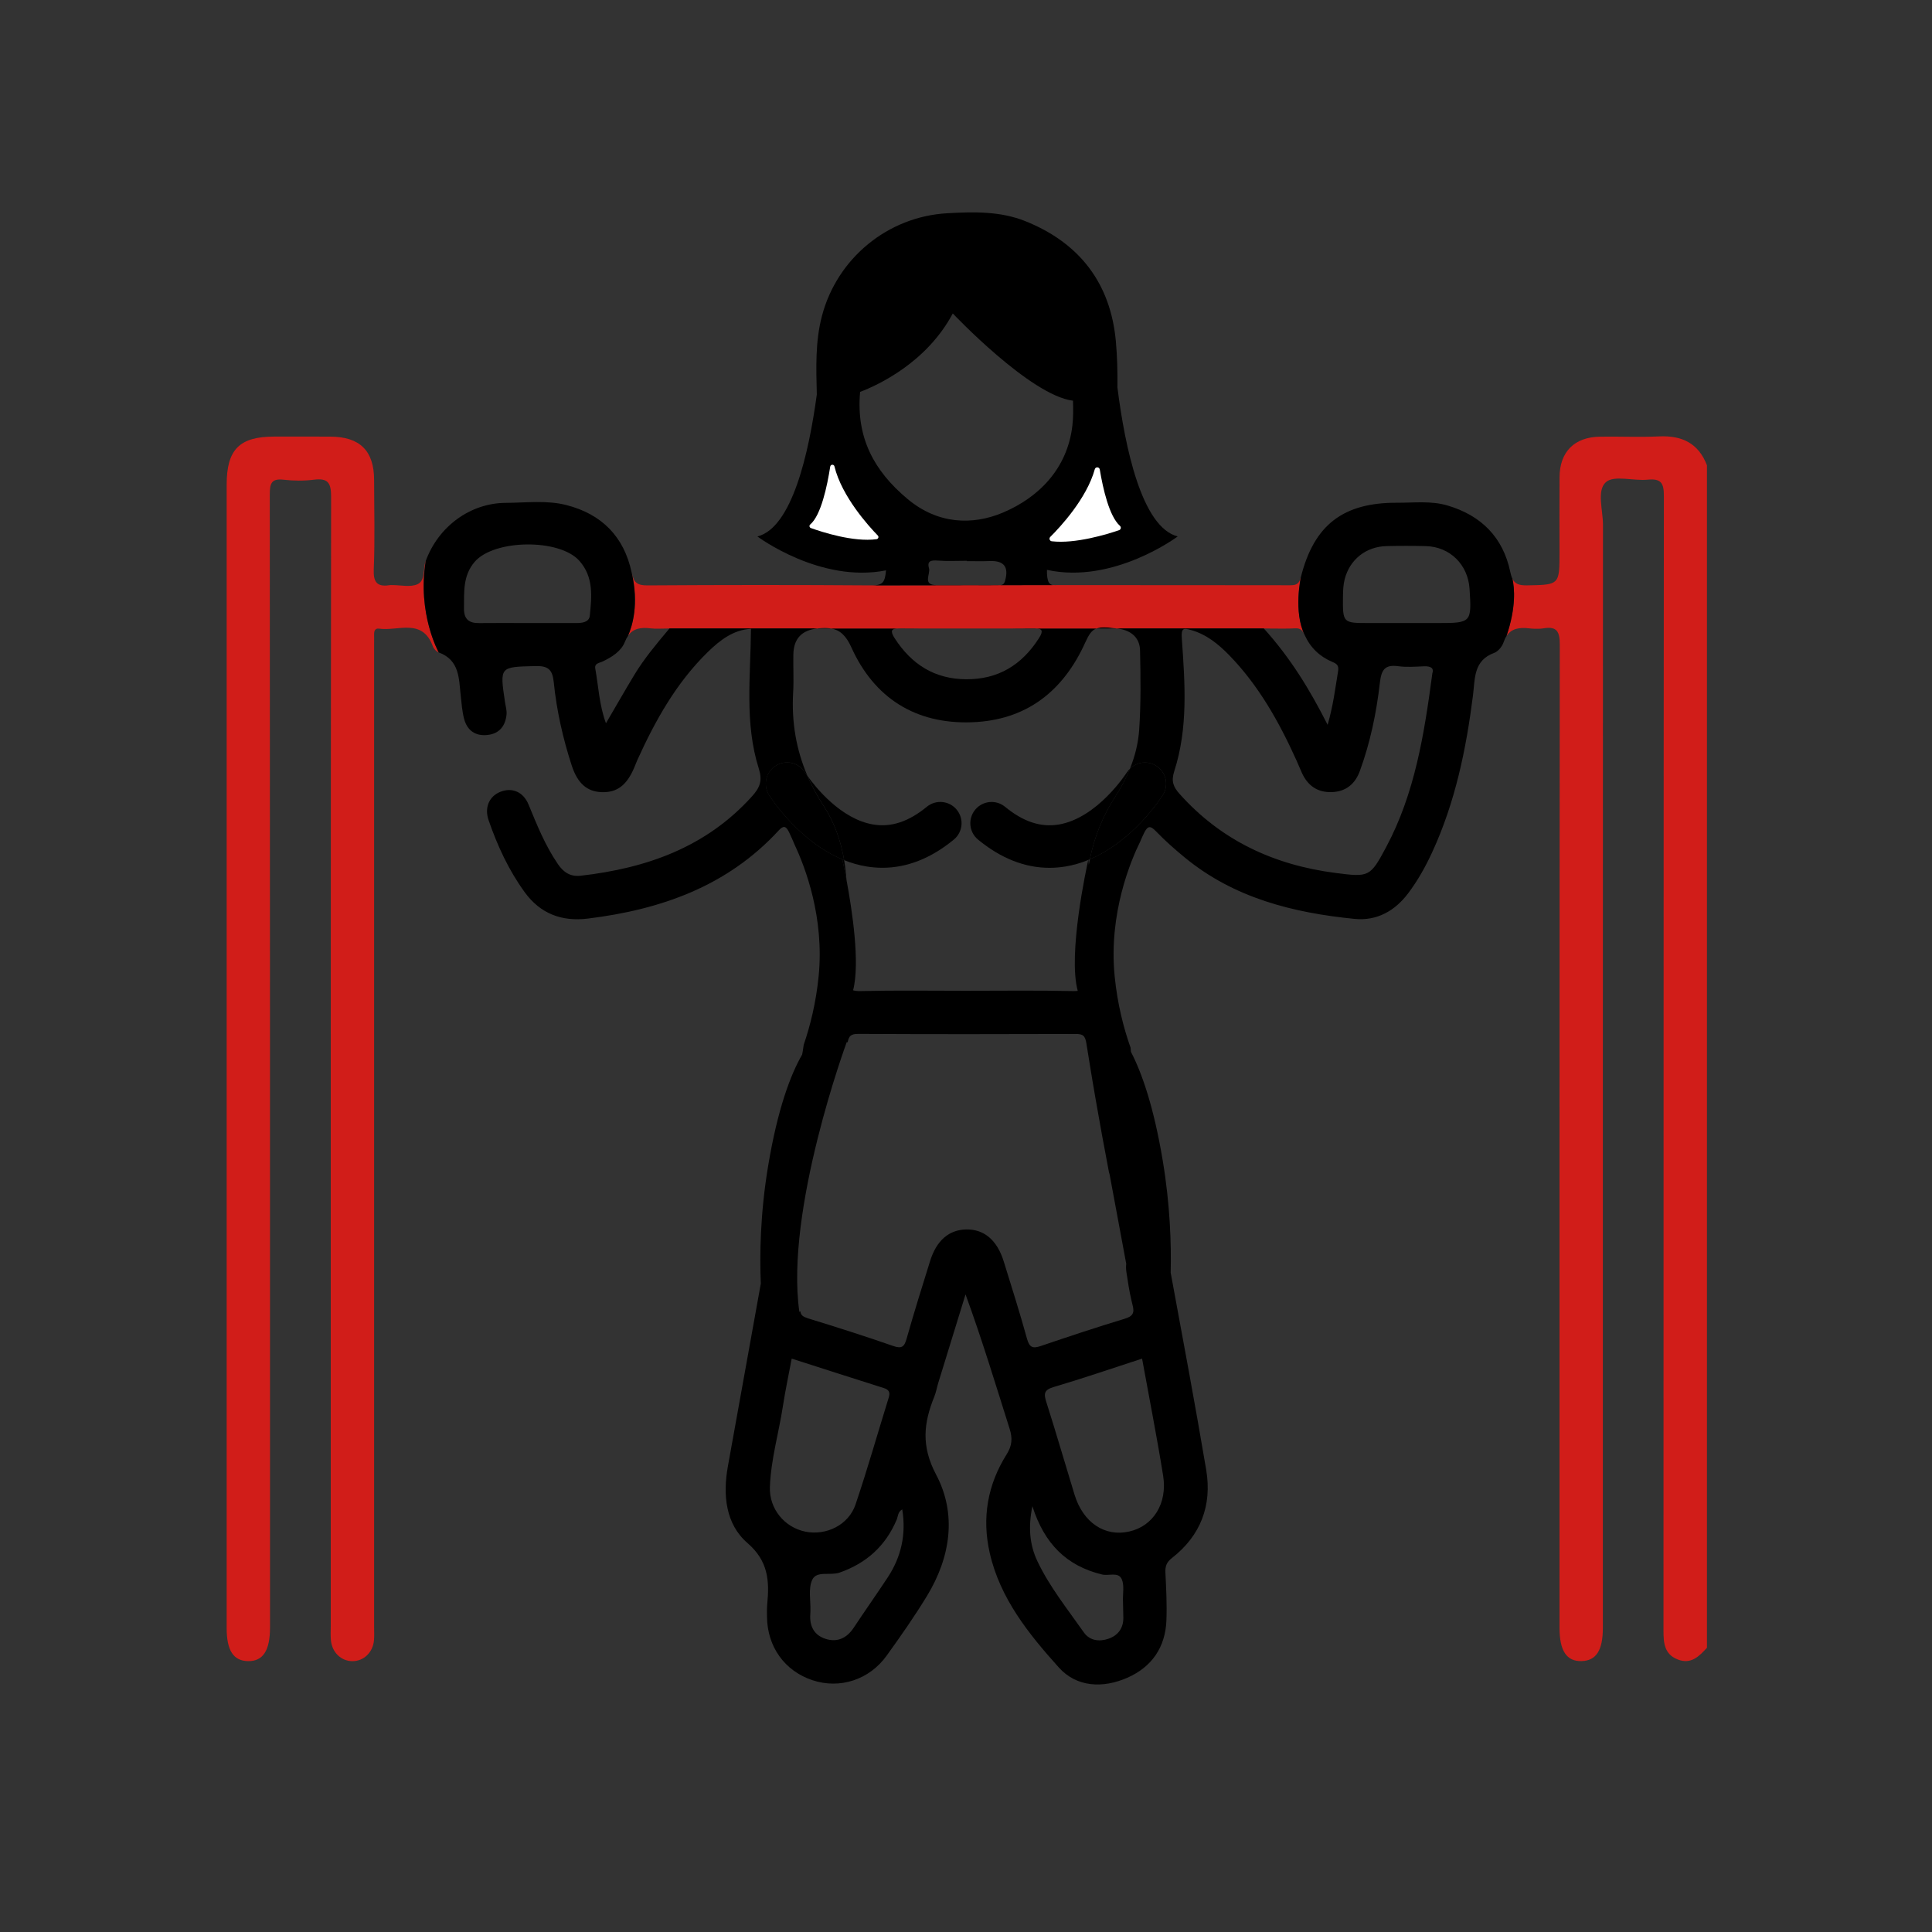 <svg xmlns="http://www.w3.org/2000/svg" id="Calque_1" data-name="Calque 1" viewBox="0 0 500 500"><rect x="0" y="0" width="500" height="500" fill="#333333" stroke="none"/><defs><style>      .cls-1 {        fill: #fff;      }      .cls-2 {        fill: #d11d19;      }      .cls-3 {        fill: none;      }    </style></defs><path class="cls-3" d="m168.41,162.61c-2.53-.3-4.54-.02-5.91,1.98-.44.99-.79,1.52-.79,1.52-.96,2.45-3.36,3.94-5.77,5.09-.85.4-2.14.43-1.89,1.85.83,4.63,1.02,9.4,2.76,14.13,2.62-4.47,4.95-8.57,7.39-12.6,2.45-4.04,5.46-7.68,9.05-11.94-2.17,0-3.52.13-4.84-.03Z"></path><path class="cls-3" d="m335.26,162.6c-.45.03-.9.04-1.36.05-2.01.05-4.14-.01-6.84-.01,6.95,7.7,11.89,15.81,16.52,24.94,1.46-5.06,1.98-9.5,2.71-13.9.25-1.52-.41-1.93-1.56-2.41-3.22-1.37-5.6-3.66-7.06-6.86-.48-1.05-.95-1.89-2.41-1.81Z"></path><path class="cls-3" d="m231.53,165.16c4.35,6.75,10.31,10.58,18.49,10.63,8.33.06,14.44-3.72,18.86-10.63,1.22-1.91.74-2.41-.56-2.52h-6.73c-3.73,0-7.46,0-11.19,0-3.96,0-7.92,0-11.88,0h-6.38c-1.32.1-1.86.58-.61,2.52Z"></path><path class="cls-3" d="m256.15,145.2c-1.99.08-3.98.02-5.96.02v-.09c-2.49,0-4.99.14-7.45-.05-1.66-.13-2.91,0-2.33,1.97.44,1.51-1.81,4.38,1.99,4.38,5.22-.01,10.44.01,15.67-.02.79,0,1.63.26,2.01-1.03,1.04-3.62-.2-5.32-3.93-5.18Z"></path><path class="cls-3" d="m280.88,166.24c-5.71,12.67-15.28,20.18-29.36,20.68-14.54.52-25.26-6.24-31.19-19.39-1.41-3.14-3.03-4.5-5.27-4.89h-3.53c-4.03.48-6.14,2.58-6.22,6.76-.07,3.24.14,6.49-.05,9.72-.45,7.71.78,14.91,3.71,21.7,2.01,2.82,8.64,11.21,17.08,12.57,4.62.75,9.13-.76,13.8-4.6,2.35-1.93,5.81-1.59,7.74.76,1.93,2.35,1.59,5.81-.76,7.74-5.9,4.85-12.09,7.29-18.46,7.29-1.37,0-2.75-.11-4.14-.34-2.02-.33-3.95-.9-5.77-1.63.19,1.13.36,2.26.47,3.41.06.58.09,1.17.14,1.75,1.43,7.63,3.55,21.47,1.7,28.51.49.16,1.12.23,1.96.21,9.09-.22,18.19-.08,27.28-.08s18.44-.13,27.66.08c.48.01.88-.02,1.24-.06-2.62-9.5,2.29-31.94,2.72-33.88-1.86.76-3.84,1.35-5.91,1.69-1.39.23-2.77.34-4.14.34-6.37,0-12.56-2.44-18.46-7.29-2.35-1.93-2.69-5.39-.76-7.74,1.93-2.35,5.4-2.69,7.74-.76,4.67,3.84,9.18,5.35,13.8,4.6,10.11-1.63,17.64-13.37,17.71-13.49.23-.37.51-.69.81-.99,1.29-3.21,2.14-6.57,2.38-10.08.46-6.82.38-13.7.22-20.54-.08-3.26-2.28-5.12-5.52-5.59-.18-.03-.34-.05-.51-.07h-5.24c-1.27.48-1.97,1.58-2.89,3.6Z"></path><path class="cls-3" d="m281.78,223.83c.08-.48.17-.96.27-1.44-.12.05-.24.1-.37.15l.1,1.29Z"></path><path class="cls-3" d="m122.81,145.43c-3.06,3.58-2.69,7.83-2.74,12.06-.03,2.74,1.29,3.8,3.9,3.76,4.11-.05,8.23-.01,12.34-.01s8.48-.01,12.72,0c1.56,0,3.42-.15,3.6-1.92.5-4.94,1.03-9.98-2.7-14.18-5.14-5.8-22.09-5.6-27.12.29Z"></path><path class="cls-3" d="m246.57,81.13c-6.78,12.74-19.34,18.53-23.99,20.31,0,.06,0,.11-.01.17-.98,11.54,3.46,20.19,12.37,27.6,7.82,6.5,16.74,6.75,24.51,3.5,9.28-3.89,16.77-11.34,18.07-22.55.25-2.13.22-4.29.16-6.45-11.04-1.32-31.11-22.58-31.11-22.58Z"></path><path class="cls-3" d="m390.85,148.02c.15.71.32,1.28.55,1.75-.26-1.15-.55-1.75-.55-1.75Z"></path><path class="cls-3" d="m161.71,166.11s.35-.53.79-1.52c-.29.43-.56.93-.79,1.52Z"></path><path class="cls-3" d="m202.61,363.87c-1.07,6.99-3.11,13.84-3.37,20.93-.22,5.71,3.8,10.48,9.15,11.58,5.38,1.11,11.2-1.7,13-6.99,3.1-9.15,5.73-18.46,8.6-27.69.42-1.35.08-2.05-1.26-2.47-7.91-2.5-15.8-5.04-23.85-7.62-.79,4.23-1.65,8.23-2.27,12.26Z"></path><path class="cls-3" d="m368.51,172.44c-2.24.1-4.52.27-6.72-.03-3.51-.48-4.32,1.09-4.69,4.29-.89,7.79-2.49,15.47-5.19,22.86-1.21,3.32-3.61,5.33-7.28,5.44-3.63.11-6.15-1.63-7.66-4.87-.53-1.13-.97-2.29-1.49-3.42-4.48-9.9-9.75-19.32-17.41-27.18-2.8-2.86-5.88-5.38-9.86-6.48-1.89-.53-2.56-.58-2.37,2.15.81,11.53,1.68,23.16-1.96,34.41-.83,2.57-.24,4.05,1.4,5.87,10.8,12.08,24.48,18.39,40.35,20.44,8.67,1.12,8.95,1.07,13.1-6.69,7.4-13.87,9.84-29.09,11.95-44.96.47-1.34-.38-1.9-2.17-1.83Z"></path><path class="cls-3" d="m278.07,386.79c2.22,7.26,7.82,11.01,14.19,9.56,6.16-1.39,9.91-7.24,8.75-14.43-1.61-10.06-3.59-20.05-5.45-30.31-7.75,2.52-15.26,5.1-22.88,7.35-2.53.75-2.59,1.75-1.89,3.93,2.53,7.93,4.84,15.94,7.28,23.9Z"></path><path class="cls-3" d="m217.26,406.99c-2.4.84-5.93-.56-7.06,1.85-1.07,2.27-.39,5.36-.47,8.1-.01.25-.01.5-.03.74-.25,3.09.93,5.47,3.9,6.44,3.08,1,5.54-.16,7.34-2.88,2.88-4.35,5.89-8.61,8.76-12.96,3.53-5.34,4.84-11.18,3.79-17.65-1.18.67-1.07,1.78-1.43,2.64-2.87,6.8-7.81,11.28-14.8,13.72Z"></path><path class="cls-3" d="m280.5,422.48c1.53,2.17,4.06,2.44,6.43,1.6,2.41-.85,3.8-2.72,3.78-5.41-.02-1.49-.05-2.99-.1-4.48-.05-1.86.39-3.96-.33-5.53-.89-1.93-3.34-.76-5.08-1.18-9.16-2.22-14.93-7.93-18.03-17.68-1.13,5.55-.69,10.09,1.33,14.31,3.17,6.64,7.8,12.38,12,18.37Z"></path><path class="cls-3" d="m368.93,141.33c-3.36-.08-6.73-.08-10.09,0-5.31.12-9.53,3.44-10.85,8.58-.36,1.42-.42,2.95-.44,4.43-.07,6.9-.04,6.9,6.68,6.9,3.25.01,6.49,0,9.73,0h8.22c8.58,0,8.7-.13,8.13-8.84-.41-6.32-5.11-10.93-11.38-11.07Z"></path><path d="m219.07,227.77c-.05-.58-.08-1.17-.14-1.75-.11-1.15-.28-2.28-.47-3.41-.16-.07-.32-.13-.48-.2.01.05.49,2.16,1.09,5.36Z"></path><path d="m220.33,167.53c5.93,13.15,16.65,19.91,31.19,19.39,14.08-.5,23.65-8.01,29.36-20.68.92-2.02,1.62-3.12,2.89-3.6h-15.45c1.3.11,1.79.61.56,2.52-4.42,6.91-10.53,10.69-18.86,10.63-8.18-.05-14.14-3.88-18.49-10.63-1.25-1.94-.71-2.42.61-2.52h-17.08c2.24.39,3.86,1.75,5.27,4.89Z"></path><path class="cls-2" d="m429.41,112.94c-5.1.24-10.22-.01-15.33.07-6.63.1-10.43,3.91-10.47,10.48-.05,6.48-.01,12.97-.01,19.45,0,7.59-.02,8.31-6.01,8.5-.71.02-1.5.04-2.39.05-2.03.04-3.13-.36-3.8-1.72.56,2.42.99,7.39-1.53,14.85,1.29-1.98,3.35-2.3,5.88-2,.44.05.88.09,1.33.1.81.04,1.62.01,2.4-.11,3.53-.59,4.19.95,4.19,4.25-.09,84.8-.07,169.6-.07,254.4,0,5.99,1.85,8.76,5.76,8.63,3.75-.12,5.46-2.81,5.46-8.59,0-95.15-.01-190.31.03-285.46.01-3.8-1.67-8.9.76-11.06,2.11-1.87,7.13-.26,10.82-.64,3.51-.35,4.19.94,4.18,4.25-.09,97.89-.07,195.79-.1,293.68,0,3.16.24,6.05,3.68,7.4,3.45,1.35,5.53-.81,7.57-3.02V120.42c-2.18-5.69-6.44-7.75-12.35-7.48Z"></path><path d="m211.65,162.62s-.08.02-.12.02h3.53c-1-.18-2.13-.16-3.41-.02Z"></path><path d="m273.72,151.41h-1.22c.4.05.82,0,1.22,0Z"></path><path d="m267.19,162.61c-1.87.03-3.73.03-5.6.03h6.73c-.33-.03-.71-.03-1.13-.03Z"></path><path d="m283.77,162.64h5.24c-2.55-.35-4.12-.42-5.24,0Z"></path><path d="m233.24,162.62c-.41,0-.78,0-1.1.02h6.38c-1.76,0-3.52,0-5.28-.02Z"></path><path class="cls-2" d="m162.5,164.6c1.37-2.01,3.38-2.28,5.91-1.98,1.32.16,2.67.03,4.84.03h38.28s.08-.02.12-.02c1.29-.14,2.41-.16,3.41.02h17.08c.32-.02.69-.03,1.1-.02,1.76.02,3.52.02,5.28.02,3.96,0,7.92,0,11.88,0,3.73,0,7.46,0,11.19,0,1.87,0,3.73,0,5.6-.03.42,0,.8,0,1.13.03h15.45c1.12-.42,2.69-.35,5.24,0h38.06c2.71,0,4.83.06,6.84.01.46-.01.91-.03,1.36-.05,1.46-.08,1.93.76,2.41,1.81-3.03-6.08-1-15.11-1-15.11-.43,1.68-1.05,2.16-2.72,2.15-.75,0-1.51,0-2.26,0-3.09,0-6.18,0-9.27-.01-16.23-.02-32.47-.02-48.7-.03-.4,0-.82.05-1.22,0l-46.98.08c-19.33-.14-38.66-.13-57.99,0-2.69.02-3.53-.78-4.07-3.33,1.93,8.2.17,13.88-.96,16.43Z"></path><path class="cls-2" d="m110.18,145.16c-.75,2.06-.03,5.08-2.11,6.03-1.86.85-4.41.21-6.65.23-.13,0-.25-.02-.38,0-2.85.46-4.17-.25-4.31-2.98v-1.07c.32-7.72.1-15.46.09-23.19-.02-7.51-3.68-11.14-11.29-11.18-4.86-.03-9.73-.01-14.59-.01-8.98.01-12.28,3.35-12.28,12.45-.01,98.64-.01,197.28,0,295.92,0,5.77,1.74,8.46,5.51,8.54,3.89.07,5.71-2.71,5.71-8.72,0-97.77.01-195.53-.06-293.3,0-2.75.43-4.09,3.56-3.73,2.58.3,5.26.32,7.84,0,3.56-.44,4.47.68,4.47,4.35-.12,97.4-.09,194.79-.09,292.19,0,1.24-.08,2.5.03,3.74.28,3.19,2.63,5.46,5.56,5.48,2.94.01,5.33-2.27,5.6-5.43.1-1.11.03-2.24.03-3.37v-254.02c0-1,.02-2,0-2.99-.01-.87.32-1.55,1.26-1.41,4.89.73,11.2-2.85,13.94,4.57.23.64.89,1.36,1.52,1.59,0,0-5.62-10.04-3.36-23.69Z"></path><path d="m218.47,222.61c1.82.73,3.75,1.3,5.77,1.63,1.39.23,2.77.34,4.14.34,6.37,0,12.56-2.44,18.46-7.29,2.35-1.93,2.69-5.39.76-7.74-1.93-2.35-5.4-2.68-7.74-.76-4.67,3.84-9.18,5.35-13.8,4.6-8.44-1.36-15.07-9.75-17.08-12.57,1.13,2.61,2.5,5.16,4.13,7.66,2.81,4.29,4.5,9.08,5.36,14.13Z"></path><path d="m217.98,222.41c.16.07.32.13.48.2-.86-5.05-2.55-9.84-5.36-14.13-1.64-2.49-3.01-5.05-4.13-7.66-.4-.56-.62-.9-.63-.92-1.61-2.57-5-3.35-7.57-1.74-2.58,1.61-3.36,5-1.75,7.58.35.56,7.51,11.84,18.96,16.67h0s0,0,0,0Z"></path><path d="m291.62,199.91c-.08.12-7.6,11.86-17.71,13.49-4.62.75-9.13-.76-13.8-4.6-2.34-1.93-5.81-1.59-7.74.76-1.93,2.35-1.59,5.81.76,7.74,5.9,4.85,12.09,7.29,18.46,7.29,1.37,0,2.75-.11,4.14-.34,2.08-.34,4.05-.93,5.91-1.69.02-.09.03-.15.03-.15v.13c.13-.05.26-.1.38-.15,1.16-5.79,3.36-11.29,6.74-16.48,1.45-2.23,2.67-4.57,3.65-6.98-.3.29-.58.62-.81.99Z"></path><path d="m282.05,222.38c11.41-4.84,18.55-16.08,18.9-16.64,1.61-2.57.82-5.95-1.74-7.56-2.2-1.38-4.99-1-6.77.74-.98,2.42-2.2,4.75-3.65,6.98-3.38,5.19-5.57,10.69-6.74,16.48Z"></path><path d="m304.79,138.83c-9.31-2.37-13.65-23.08-15.6-38.55.05-4.02-.05-8.03-.41-12-1.38-14.96-9.37-25.39-23.36-31.02-6.52-2.63-13.41-2.46-20.28-2.07-15.37.86-28.48,11.64-32.41,26.54-1.78,6.73-1.5,13.55-1.34,20.36-2.06,15.23-6.41,34.47-15.37,36.75,0,0,16.23,12.16,33.27,8.77,0,.06,0,.12-.01.18-.27,2.84-.78,3.73-3.75,3.71l46.98-.08c-.42-.06-.81-.23-1.1-.73-.35-.62-.49-1.79-.46-3.21,17.24,3.79,33.84-8.65,33.84-8.65Zm-44.7,11.55c-.38,1.29-1.22,1.03-2.01,1.03-5.23.03-10.45.01-15.67.02-3.8,0-1.55-2.87-1.99-4.38-.58-1.97.67-2.1,2.33-1.97,2.46.19,4.96.05,7.45.05v.09c1.98,0,3.97.06,5.96-.02,3.73-.14,4.97,1.56,3.93,5.18Zm-.63-17.68c-7.77,3.25-16.69,3-24.51-3.5-8.91-7.41-13.35-16.06-12.37-27.6,0-.06,0-.11.01-.17,4.65-1.78,17.21-7.57,23.99-20.31,0,0,20.07,21.25,31.11,22.58.06,2.16.09,4.32-.16,6.45-1.3,11.21-8.79,18.66-18.07,22.55Z"></path><polygon points="217.98 222.4 217.98 222.41 217.98 222.41 217.98 222.4"></polygon><path d="m391.41,149.77c-.23-.46-.4-1.04-.55-1.75-1.86-8.95-7.5-14.61-16.25-17.2-4.29-1.26-8.68-.69-13.02-.71-13.98-.07-21.51,5.73-24.91,19.19,0,0-2.03,9.03,1,15.11,1.46,3.2,3.84,5.49,7.06,6.86,1.15.48,1.81.89,1.56,2.41-.73,4.4-1.25,8.84-2.71,13.9-4.63-9.13-9.57-17.24-16.52-24.94h-38.06c.17.02.33.04.51.07,3.24.47,5.44,2.33,5.52,5.59.16,6.84.24,13.72-.22,20.54-.24,3.51-1.09,6.87-2.38,10.08,1.78-1.74,4.57-2.12,6.77-.74,2.57,1.61,3.35,4.99,1.74,7.56-.35.56-7.49,11.8-18.9,16.64-.1.48-.18.96-.27,1.44l-.1-1.29s-.03.01-.04.02c-.43,1.94-5.33,24.37-2.72,33.88-.36.05-.76.07-1.24.06-9.22-.21-18.44-.08-27.66-.08s-18.19-.14-27.28.08c-.84.02-1.47-.05-1.96-.21,1.85-7.04-.27-20.87-1.7-28.51-.6-3.2-1.08-5.31-1.09-5.36,0,0,0,0,0,0-11.45-4.83-18.61-16.11-18.96-16.67-1.61-2.58-.82-5.97,1.75-7.58,2.57-1.61,5.96-.83,7.57,1.74.01.02.23.37.63.92-2.93-6.79-4.16-14-3.71-21.7.19-3.23-.02-6.48.05-9.72.08-4.18,2.19-6.28,6.22-6.76h-38.28c-3.59,4.26-6.6,7.9-9.05,11.94-2.44,4.03-4.77,8.13-7.39,12.6-1.74-4.73-1.93-9.5-2.76-14.13-.25-1.42,1.04-1.45,1.89-1.85,2.41-1.15,4.81-2.64,5.77-5.09.23-.59.5-1.09.79-1.52,1.13-2.55,2.89-8.23.96-16.43-1.97-9.26-7.72-15.11-16.89-17.45-5.15-1.31-10.43-.59-15.65-.57-9.33.04-17.52,6.21-20.74,15.02-2.26,13.65,3.36,23.69,3.36,23.69,5.44,2,5.19,6.79,5.69,11.24.22,1.98.36,4,.86,5.92.8,3.05,2.95,4.57,6.13,4.19,3.05-.35,4.57-2.37,4.86-5.27.11-1.08-.25-2.22-.41-3.32-1.36-9.15-1.36-8.99,7.86-9.23,3.36-.09,4.44.92,4.78,4.23.74,7.31,2.36,14.49,4.64,21.5,1.53,4.68,4,6.77,7.77,6.9,3.9.13,6.41-1.73,8.34-6.19.29-.69.55-1.39.85-2.07,4.65-10.26,10.09-20.02,18.24-27.99,3.18-3.11,6.69-5.79,11.19-6.02-.09,12.31-1.7,24.42,2.03,36.18.98,3.09.3,4.9-1.75,7.16-11.89,13.2-27.3,18.61-44.36,20.56-2.68.3-4.45-.9-5.91-3.05-3.26-4.77-5.39-10.06-7.56-15.35-1.37-3.33-4.27-4.51-7.27-3.33-2.92,1.14-4.22,4.07-3.07,7.39,2.28,6.6,5.2,12.92,9.33,18.6,4.04,5.56,9.59,7.66,16.33,6.83,18.91-2.32,36.11-8.36,49.41-22.81,1.21-1.32,1.88-1.18,2.65.4.54,1.12,1.05,2.25,1.51,3.39,2.64,5.6,7.7,18.68,6.17,33.98-.69,6.86-2.18,12.81-3.86,17.71-.06.48-.13.96-.21,1.44-.06.36-.13.71-.19,1.07-2.99,5.2-6.33,13.98-8.8,28.8-2.08,12.46-2.21,23.23-1.9,30.48-2.81,15.58-5.62,31.17-8.53,47.33-1.32,7.35-.6,14.9,5.06,19.8,5.39,4.66,5.71,9.75,5.14,15.74-.11,1.11-.08,2.24-.07,3.36.08,7.77,4.57,14.03,11.77,16.42,7.05,2.34,14.68-.07,19.19-6.35,3.64-5.05,7.22-10.16,10.45-15.47,6.09-10.01,7.77-21.16,2.36-31.38-3.92-7.39-3.23-13.39-.47-20.19.46-1.15.67-2.39,1.03-3.58,2.35-7.63,4.7-15.25,7.05-22.88,4.27,11.66,7.77,23.28,11.43,34.84.76,2.43.61,4.32-.79,6.56-4.94,7.83-6.43,16.43-4.39,25.45,2.66,11.82,10.11,21.04,17.89,29.7,4.58,5.11,11.37,5.45,17.71,2.67,6.35-2.78,9.87-7.88,10.14-14.87.16-4.11-.06-8.23-.26-12.34-.08-1.64.3-2.7,1.67-3.77,7.47-5.81,10.42-13.64,8.89-22.81-2.87-17.06-6.07-34.05-9.2-51.06.18-7.37-.13-17.48-2.05-28.99-2.32-13.91-5.38-22.66-8.24-28.18-.03-.34-.05-.69-.08-1.03-1.79-5.04-3.4-11.26-4.12-18.47-1.63-16.31,4.22-30.08,6.65-34.98.29-.7.6-1.4.94-2.09.93-1.9,1.6-2.05,3.12-.46,2.33,2.42,4.86,4.66,7.46,6.79,12.75,10.47,27.98,14.27,43.91,15.86,5.74.57,10.41-2.03,13.87-6.62,2.48-3.29,4.49-6.88,6.21-10.61,5.96-12.91,8.8-26.64,10.57-40.64.55-4.3.09-9.01,5.5-10.98,1.02-.37,2.06-1.66,2.42-2.75.21-.63.46-1.16.75-1.6,2.52-7.46,2.09-12.43,1.53-14.85Zm-238.77,9.55c-.18,1.77-2.04,1.92-3.6,1.92-4.24-.01-8.48,0-12.72,0s-8.23-.04-12.34.01c-2.61.04-3.93-1.02-3.9-3.76.05-4.23-.32-8.48,2.74-12.06,5.03-5.89,21.98-6.09,27.12-.29,3.73,4.2,3.2,9.24,2.7,14.18Zm46.61,225.48c.26-7.09,2.3-13.94,3.37-20.93.62-4.03,1.48-8.03,2.27-12.26,8.05,2.58,15.94,5.12,23.85,7.62,1.34.42,1.68,1.12,1.26,2.47-2.87,9.23-5.5,18.54-8.6,27.69-1.8,5.29-7.62,8.1-13,6.99-5.35-1.1-9.37-5.87-9.15-11.58Zm30.46,23.48c-2.87,4.35-5.88,8.61-8.76,12.96-1.8,2.72-4.26,3.88-7.34,2.88-2.97-.97-4.15-3.35-3.9-6.44.02-.24.02-.49.03-.74.08-2.74-.6-5.83.47-8.1,1.13-2.41,4.66-1.01,7.06-1.85,6.99-2.44,11.93-6.92,14.8-13.72.36-.86.25-1.97,1.43-2.64,1.05,6.47-.26,12.31-3.79,17.65Zm57.23,15.8c-2.37.84-4.9.57-6.43-1.6-4.2-5.99-8.83-11.73-12-18.37-2.02-4.22-2.46-8.76-1.33-14.31,3.1,9.75,8.87,15.46,18.03,17.68,1.74.42,4.19-.75,5.08,1.18.72,1.57.28,3.67.33,5.53.05,1.49.08,2.99.1,4.48.02,2.69-1.37,4.56-3.78,5.41Zm14.08-42.16c1.16,7.19-2.59,13.04-8.75,14.43-6.37,1.45-11.97-2.3-14.19-9.56-2.44-7.96-4.75-15.97-7.28-23.9-.7-2.18-.64-3.18,1.89-3.93,7.62-2.25,15.13-4.83,22.88-7.35,1.86,10.26,3.84,20.25,5.45,30.31Zm-9.55-54.89c-.07.67-.08,1.39.04,2.16.39,2.48.74,5,1.33,7.43.08.33.15.67.24,1,.59,2.16.15,3.02-2.04,3.68-7.25,2.2-14.45,4.58-21.63,7.03-2.07.7-2.98.48-3.62-1.86-1.84-6.71-3.97-13.34-6.02-20-1.7-5.51-5.08-8.37-9.69-8.29-4.5.08-7.72,2.86-9.38,8.2-2.06,6.64-4.16,13.28-6.04,19.98-.6,2.15-1.21,2.78-3.53,1.97-7.27-2.54-14.62-4.86-21.98-7.13-1.3-.41-1.92-.82-2-1.82l-.28.12c-3.74-26.44,12.27-69.82,12.27-69.82l.23.07c.33-1.64.8-2.19,2.84-2.18,18.71.1,37.41.08,56.12.02,1.97-.01,2.52.43,2.85,2.58.06.42.14.83.2,1.25.17,1.08.35,2.16.52,3.23.53,3.28,1.08,6.57,1.65,9.85,1.09,6.26,2.23,12.52,3.43,18.76.04.23.12.43.18.65l4.3,23.12Zm79.22-152.76c-2.11,15.87-4.55,31.09-11.95,44.96-4.15,7.76-4.43,7.81-13.1,6.69-15.87-2.05-29.55-8.36-40.35-20.44-1.64-1.82-2.23-3.3-1.4-5.87,3.64-11.25,2.77-22.88,1.96-34.41-.19-2.73.48-2.68,2.37-2.15,3.98,1.1,7.06,3.62,9.86,6.48,7.66,7.86,12.93,17.28,17.41,27.18.52,1.13.96,2.29,1.49,3.42,1.51,3.24,4.03,4.98,7.66,4.87,3.67-.11,6.07-2.12,7.28-5.44,2.7-7.39,4.3-15.07,5.19-22.86.37-3.2,1.18-4.77,4.69-4.29,2.2.3,4.48.13,6.72.03,1.79-.07,2.64.49,2.17,1.83Zm1.5-13.03h-8.22c-3.24,0-6.48.01-9.73,0-6.72,0-6.75,0-6.68-6.9.02-1.48.08-3.01.44-4.43,1.32-5.14,5.54-8.46,10.85-8.58,3.36-.08,6.73-.08,10.09,0,6.27.14,10.97,4.75,11.38,11.07.57,8.71.45,8.84-8.13,8.84Z"></path><path d="m281.67,222.4s-.01.06-.03.15c.01,0,.03-.01.04-.02v-.13Z"></path><path class="cls-1" d="m214.86,120.75c-.78,5.04-2.38,12.62-5.18,14.99-.32.27-.21.78.18.92,2.85,1.03,11.03,3.69,16.99,2.88.45-.06.65-.61.33-.94-2.31-2.38-9.31-10.05-11.23-17.91-.14-.58-.99-.54-1.08.05Z"></path><path class="cls-1" d="m284.62,121.5c.83,4.98,2.45,12.13,5.22,14.59.38.34.26.95-.22,1.12-3.11,1.06-11.32,3.58-17.42,2.87-.55-.06-.78-.74-.39-1.13,2.54-2.52,9.41-9.89,11.52-17.51.19-.69,1.17-.64,1.29.06Z"></path></svg>